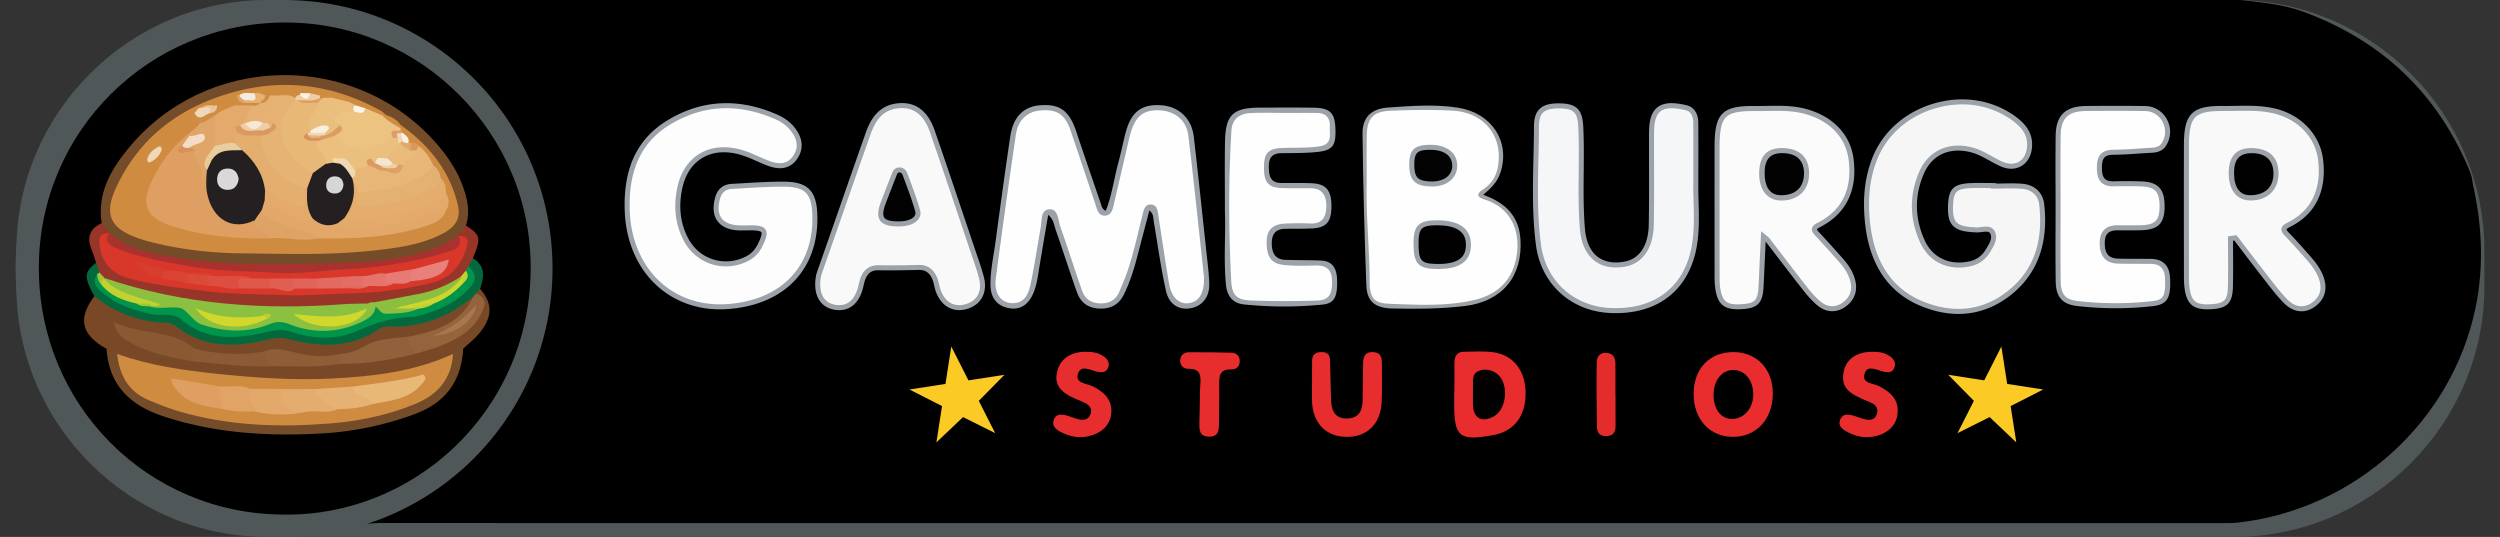 <svg xmlns="http://www.w3.org/2000/svg" xml:space="preserve" id="Layer_1" x="0" y="0" style="enable-background:new 0 0 158.3 34" version="1.1" viewBox="0 0 158.3 34"><rect x="0" y="0" width="158.3" height="34" fill="#333333" stroke="none"/><style>.st0{fill:#505758}.st2{fill:#9ca2a9}.st8{fill:#fefefe}.st9{fill:#e92d2e}.st10{fill:#e82d2e}.st15{fill:#020202}.st19{fill:#744c29}.st22{fill:#010101}.st24{fill:#cf8c41}.st31{fill:#cf8d43}.st36{fill:#c0d230}.st38{fill:#e8b877}.st52{fill:#e3aa6b}.st56{fill:#e6b172}.st73{fill:#e36a61}.st77{fill:#da4434}.st116{fill:#fcca24}</style><path d="M141.442 34H16.909C8.18 34 1.037 26.858 1.037 18.128v-2.257C1.037 7.142 8.18 0 16.909 0h124.532c8.729 0 15.872 7.142 15.872 15.872v2.257c0 8.729-7.142 15.871-15.871 15.871z" class="st0"/><path d="M18.277 0h123.572c1.35.154 2.698.266 3.997.744 4.983 1.834 8.477 5.168 10.504 10.007.113.269.195.55.22.844.589 2.612.729 5.232.186 7.87-1.481 7.193-7.587 12.749-14.971 13.617-.401.047-.804.042-1.206.042-38.871 0-77.742.001-116.613-.006-.494 0-1.277.197-1.394-.268-.125-.498.685-.589 1.104-.814 5.538-2.981 8.795-7.479 9.35-13.738.791-8.925-5.747-16.239-13.457-17.73-.455-.087-1.043.02-1.292-.568z"/><circle cx="17.987" cy="17" r="17" class="st0"/><path d="M45.991 19.418c-3.467.217-6.106-2.289-6.269-5.986-.103-2.328.524-4.395 2.613-5.669 2.169-1.324 4.493-1.381 6.822-.36.458.201.869.504 1.157.938.376.567.402 1.141-.011 1.69-.394.523-.957.54-1.51.355-.622-.208-1.203-.544-1.83-.729-1.958-.579-3.535.332-3.931 2.302-.222 1.104-.134 2.209.419 3.234.746 1.381 2.393 1.902 3.815 1.21a1.84 1.84 0 0 0 .868-.886c.447-.919.339-1.097-.675-1.09-.185.001-.371.006-.556.006-1.271-.002-1.816-.731-1.444-1.952.128-.421.439-.657.877-.68 1.108-.058 2.216-.147 3.324-.138 1.414.01 1.885.517 1.934 1.919.118 3.362-2.045 5.613-5.603 5.836z" style="fill:#fdfdfd"/><path d="M45.585 19.589c-1.501 0-2.892-.514-3.955-1.468-1.25-1.123-1.984-2.786-2.068-4.682-.121-2.733.759-4.634 2.689-5.811 2.167-1.323 4.512-1.447 6.969-.369.529.232.941.567 1.225.995.427.644.421 1.292-.017 1.873-.384.51-.967.652-1.687.41-.293-.098-.579-.225-.855-.347a8.08 8.08 0 0 0-.969-.381c-.934-.276-1.783-.208-2.455.198-.652.393-1.093 1.079-1.275 1.983-.232 1.151-.096 2.203.403 3.127.707 1.308 2.257 1.799 3.606 1.143.352-.171.612-.437.794-.812.081-.168.298-.612.218-.74-.08-.126-.584-.123-.748-.122l-.235.003c-.107.002-.211.001-.322.003-.677-.001-1.184-.203-1.466-.584-.282-.381-.327-.925-.13-1.573.147-.484.51-.765 1.021-.792l.786-.045c.834-.049 1.697-.1 2.547-.094 1.473.011 2.04.573 2.092 2.073.121 3.47-2.083 5.769-5.752 5.998a5.8 5.8 0 0 1-.416.014zm.396-.33.01.159-.01-.159c3.479-.217 5.569-2.39 5.454-5.67-.047-1.344-.462-1.756-1.777-1.766-.841-.007-1.697.044-2.526.093-.263.015-.525.031-.788.045-.373.02-.626.216-.733.567-.167.548-.139.994.081 1.291.22.297.639.455 1.211.455.106 0 .211-.002.317-.003l.238-.003c.536-.004.874.039 1.02.27.146.232.037.56-.201 1.048a1.985 1.985 0 0 1-.941.959c-1.505.732-3.235.183-4.025-1.278-.535-.991-.682-2.115-.435-3.341.2-.994.692-1.753 1.422-2.193.751-.453 1.688-.532 2.71-.23.348.103.684.251 1.008.395.269.119.548.242.827.336.595.199 1.03.101 1.332-.3.36-.477.362-.97.006-1.506-.25-.377-.616-.673-1.088-.88-2.357-1.033-4.602-.915-6.676.35-1.822 1.112-2.652 2.919-2.537 5.526.08 1.81.777 3.394 1.963 4.46 1.096.985 2.566 1.473 4.138 1.375z" class="st2"/><path d="M126.222 11.785c.608 0 1.22-.039 1.824.01.681.055 1.157.478 1.233 1.141.243 2.133-.209 4.08-1.922 5.513-1.668 1.395-3.619 1.596-5.587.813-2.24-.892-3.244-2.782-3.506-5.069-.159-1.391-.086-2.79.441-4.133 1.318-3.359 5.812-4.7 8.761-2.598.628.447 1.106.984 1.044 1.829-.072.998-.869 1.495-1.773 1.094-.648-.288-1.219-.726-1.926-.904-1.372-.344-2.582.171-3.138 1.453-.618 1.424-.595 2.887.03 4.301.543 1.229 1.681 1.75 3.006 1.474.489-.102.88-.364 1.139-.789.22-.36.507-.781.332-1.174-.174-.39-.664-.179-1.011-.19-1.354-.042-1.703-.344-1.665-1.513.033-.998.27-1.245 1.288-1.29.475-.021.952-.004 1.429-.004l.001.036z" style="fill:#f6f6f7"/><path d="M124.006 19.878c-.742 0-1.511-.155-2.296-.468-2.093-.833-3.305-2.582-3.605-5.199-.182-1.594-.035-2.97.451-4.209.647-1.648 2.058-2.902 3.872-3.441 1.815-.54 3.685-.258 5.13.772.555.395 1.183.977 1.111 1.97-.039.543-.275.971-.664 1.204-.38.228-.852.236-1.332.023-.243-.108-.476-.237-.701-.361-.396-.219-.77-.426-1.199-.533-1.335-.335-2.438.175-2.953 1.362-.597 1.376-.587 2.78.029 4.173.5 1.13 1.557 1.647 2.828 1.383a1.528 1.528 0 0 0 1.036-.716l.043-.069c.202-.327.41-.666.28-.957-.072-.162-.223-.161-.548-.12a2.075 2.075 0 0 1-.323.024c-.811-.025-1.249-.149-1.511-.429-.236-.251-.328-.625-.307-1.249.036-1.085.345-1.395 1.439-1.444.331-.015.667-.011.992-.007l.444.003h.159v.034l.398-.006c.419-.008.853-.017 1.28.018.767.062 1.295.553 1.378 1.282.276 2.422-.39 4.324-1.978 5.653-1.04.869-2.208 1.307-3.453 1.307zm.238-13.267c-.569 0-1.15.084-1.725.255-1.719.511-3.056 1.697-3.666 3.253-.466 1.189-.608 2.516-.431 4.057.285 2.491 1.431 4.153 3.407 4.939 1.988.791 3.864.519 5.426-.787 1.522-1.273 2.133-3.031 1.866-5.373-.066-.577-.472-.951-1.087-1.001a12.67 12.67 0 0 0-1.248-.017c-.188.004-.375.007-.563.007h-.159v-.035l-.289-.003c-.32-.004-.651-.008-.974.007-.925.041-1.106.222-1.136 1.137-.017.531.049.837.221 1.021.198.211.572.306 1.289.328.08.003.174-.009.274-.022.296-.037.701-.088.877.306.199.445-.077.894-.299 1.254l-.042.068c-.276.452-.706.75-1.243.861-1.428.297-2.619-.289-3.184-1.566-.653-1.478-.664-2.968-.03-4.428.573-1.323 1.846-1.915 3.322-1.544.469.117.879.344 1.275.564.22.121.446.247.676.349.382.169.75.167 1.039-.005.298-.178.479-.517.511-.955.048-.661-.245-1.166-.978-1.688a5.35 5.35 0 0 0-3.129-.982z" class="st2"/><path d="M111.657 14.967c-.053 1.156-.096 2.178-.149 3.199-.048.93-.296 1.189-1.167 1.249-1.048.072-1.411-.176-1.563-1.109a5.474 5.474 0 0 1-.05-.869c-.003-2.701-.004-5.402-.002-8.103.002-2.08.386-2.483 2.432-2.462.976.01 1.953-.088 2.927.126 1.731.382 2.914 1.511 3.122 3.057.258 1.916-.401 3.343-2.005 4.171-.401.207-.39.321-.122.605.491.52.961 1.058 1.44 1.589.358.396.662.829.796 1.352.161.631-.041 1.168-.565 1.53-.507.35-1.067.323-1.546-.064a5.772 5.772 0 0 1-.871-.916c-.818-1.038-1.616-2.093-2.423-3.14-.029-.04-.075-.067-.254-.215z" style="fill:#fbfbfb"/><path d="M116.017 19.706c-.314 0-.625-.116-.911-.346-.288-.233-.573-.532-.896-.942-.561-.712-1.121-1.443-1.663-2.15l-.746-.972-.032.711c-.034.752-.065 1.459-.102 2.166-.052 1.006-.36 1.333-1.315 1.399-1.131.078-1.566-.235-1.732-1.242a5.606 5.606 0 0 1-.052-.895c-.004-2.701-.004-5.402-.002-8.103.001-1.013.086-1.725.507-2.141.417-.412 1.108-.489 2.086-.479.248.002.502-.002.748-.007.723-.013 1.47-.027 2.212.137 1.817.4 3.03 1.593 3.245 3.191.268 1.991-.454 3.489-2.09 4.333-.2.103-.225.15-.228.158.001.007.013.053.149.196.343.364.682.742 1.009 1.109l.433.483c.453.501.709.939.832 1.419.177.694-.046 1.297-.629 1.7a1.434 1.434 0 0 1-.823.275zm-4.504-5.065.246.204c.071.059.121.099.157.127a.6.6 0 0 1 .122.112l.761.992a219.56 219.56 0 0 0 1.66 2.147c.308.39.576.673.846.891.427.345.909.366 1.355.057.472-.326.646-.796.502-1.359-.109-.427-.343-.824-.76-1.284l-.434-.484a53.753 53.753 0 0 0-1.004-1.102c-.133-.141-.26-.293-.23-.469.028-.165.178-.274.395-.386 1.526-.788 2.173-2.136 1.92-4.008-.197-1.46-1.318-2.553-2.999-2.923-.706-.156-1.434-.142-2.138-.129-.248.005-.504.009-.757.007-1.045-.01-1.567.098-1.859.387-.296.293-.411.83-.412 1.916-.002 2.701-.002 5.402.002 8.102 0 .305.004.579.047.843.138.842.425 1.044 1.396.976.794-.055.975-.25 1.019-1.098.037-.706.068-1.413.102-2.164l.063-1.355z" class="st2"/><path d="M141.236 15.106c0 1.023.02 2.047-.006 3.07-.024.919-.297 1.182-1.169 1.242-1.041.071-1.422-.183-1.565-1.109-.06-.388-.05-.79-.05-1.185-.004-2.644-.008-5.288 0-7.931.005-1.91.431-2.338 2.329-2.323 1.08.009 2.166-.096 3.238.158 1.574.373 2.738 1.582 2.924 3.068.238 1.902-.42 3.33-1.966 4.111-.408.206-.468.317-.145.648.48.491.929 1.013 1.384 1.528.333.376.626.772.788 1.264.229.701.034 1.272-.541 1.665-.569.389-1.182.289-1.667-.178-.416-.401-.772-.867-1.13-1.324-.713-.909-1.408-1.83-2.111-2.746l-.313.042z" style="fill:#f9f9f9"/><path d="M145.728 19.71c-.367 0-.73-.156-1.049-.462-.389-.375-.727-.807-1.055-1.225l-.09-.115a168.863 168.863 0 0 1-1.493-1.939 360.36 360.36 0 0 0-.563-.736l-.084.011c0 .264.002.528.004.792.004.702.009 1.428-.01 2.143-.026.991-.346 1.33-1.317 1.397-1.126.076-1.579-.248-1.733-1.243-.054-.349-.053-.706-.052-1.051v-.158c-.004-2.582-.008-5.252 0-7.932.003-.903.09-1.588.506-2 .414-.41 1.095-.49 1.984-.482.258.003.516-.002.774-.007.818-.014 1.665-.028 2.499.169 1.655.393 2.851 1.65 3.045 3.203.249 1.991-.46 3.469-2.052 4.273-.225.114-.26.162-.265.177 0 .004.003.055.162.217.395.404.774.835 1.14 1.251l.249.283c.304.344.64.771.82 1.32.247.756.033 1.411-.603 1.845-.261.181-.54.269-.817.269zm-4.109-4.816.056.073.619.81c.486.637.989 1.295 1.491 1.935l.09.115c.32.409.652.833 1.025 1.192.449.432.984.491 1.467.161.524-.357.685-.857.48-1.484-.162-.494-.473-.888-.756-1.208l-.25-.283c-.363-.413-.739-.841-1.129-1.239-.146-.15-.278-.313-.248-.492.032-.19.224-.302.435-.408 1.461-.738 2.111-2.104 1.88-3.95-.178-1.42-1.278-2.571-2.803-2.933-.795-.189-1.621-.175-2.42-.161-.261.005-.521.009-.782.007-.96-.008-1.47.105-1.758.39-.289.286-.409.8-.411 1.775-.008 2.68-.004 5.349 0 7.931v.159c-.001.333-.002.677.048 1.002.129.831.429 1.042 1.397.974.799-.055.999-.268 1.02-1.088.018-.71.014-1.433.01-2.133-.002-.311-.004-.622-.004-.933v-.139l.543-.073z" class="st2"/><path d="M107.38 11.518c-.024 1.475.171 2.962-.172 4.424-.582 2.478-2.497 3.84-5.233 3.72-2.403-.105-4.243-1.759-4.559-4.155-.33-2.501-.133-5.017-.126-7.526.003-.989.467-1.301 1.512-1.275.928.023 1.241.317 1.291 1.317.107 2.166-.077 4.337.109 6.502.143 1.664 1.153 2.485 2.698 2.197 1.005-.187 1.632-1.076 1.658-2.477.033-1.771.013-3.544.016-5.316.001-.264-.002-.529.01-.793.065-1.369.773-1.64 2.152-1.323.483.111.639.521.642.977.006 1.242.002 2.485.002 3.728z" style="fill:#f5f6f7"/><path d="M102.309 19.828c-.113 0-.227-.002-.342-.008-2.493-.109-4.385-1.834-4.709-4.293-.244-1.85-.201-3.734-.159-5.555.015-.653.03-1.329.032-1.992.001-.495.118-.849.355-1.08.268-.261.675-.37 1.32-.354 1.028.025 1.393.395 1.446 1.468.047.959.038 1.932.029 2.874-.012 1.189-.024 2.419.08 3.622.068.798.348 1.404.807 1.754.427.325 1.016.428 1.703.3.947-.177 1.504-1.024 1.528-2.324.023-1.222.02-2.466.018-3.67-.001-.548-.003-1.096-.002-1.644v-.133c0-.218 0-.442.01-.665.031-.653.207-1.092.538-1.343.381-.289.939-.328 1.809-.127.49.113.762.515.765 1.131.005.89.004 1.779.003 2.669l-.001 1.063c-.007.424.005.857.016 1.276.028 1.044.056 2.123-.192 3.181-.579 2.461-2.412 3.85-5.054 3.85zm-3.62-12.964c-.483 0-.797.085-.982.265-.175.171-.258.442-.259.853a101.03 101.03 0 0 1-.032 1.998c-.041 1.809-.084 3.68.157 5.506.303 2.3 2.075 3.914 4.408 4.017 2.66.117 4.507-1.195 5.072-3.597.239-1.019.211-2.077.184-3.1-.011-.422-.023-.859-.016-1.288l.001-1.059c.001-.889.002-1.778-.003-2.667-.004-.705-.391-.794-.519-.823-.76-.175-1.25-.152-1.545.071-.251.19-.386.552-.412 1.104-.01.215-.01.436-.01.65v.136c-.001.547 0 1.095.002 1.642.003 1.205.006 2.451-.018 3.676-.027 1.443-.696 2.427-1.788 2.63-.779.145-1.454.021-1.954-.36-.533-.405-.855-1.09-.931-1.98-.105-1.219-.093-2.456-.081-3.653.009-.937.019-1.905-.028-2.855-.045-.905-.278-1.145-1.136-1.166h-.11z" class="st2"/><path d="M51.778 18.004c.004-.264.033-.517.123-.775 1.031-2.927 2.041-5.861 3.075-8.787.301-.852.777-1.581 1.769-1.728 1.092-.162 1.862.368 2.294 1.614.862 2.486 1.694 4.982 2.535 7.475.202.599.423 1.193.577 1.804.224.888-.163 1.57-.966 1.804-.798.233-1.466-.141-1.78-1.011-.08-.221-.105-.463-.184-.684-.176-.489-.491-.797-1.057-.783-.846.02-1.694.036-2.54.021-.539-.009-.837.266-.998.732-.094.273-.126.568-.234.834-.264.65-.73 1.041-1.467.944-.742-.097-1.145-.636-1.147-1.46z" style="fill:#f9f9fa"/><path d="M53.141 19.638c-.077 0-.156-.005-.238-.016-.814-.107-1.283-.696-1.285-1.617v-.003c.005-.323.045-.578.133-.826.475-1.349.945-2.699 1.416-4.049.541-1.554 1.101-3.16 1.659-4.738.248-.703.715-1.657 1.895-1.832 1.181-.174 2.012.403 2.468 1.719.666 1.921 1.325 3.881 1.963 5.776l.572 1.7.133.39c.16.463.325.942.447 1.426.241.952-.182 1.735-1.076 1.996-.878.256-1.634-.169-1.974-1.11-.043-.12-.071-.243-.098-.361-.026-.114-.05-.222-.087-.323-.173-.48-.45-.688-.904-.678-.769.018-1.663.036-2.546.021-.431-.01-.693.185-.845.625-.04.115-.068.235-.098.362a3.152 3.152 0 0 1-.14.48c-.279.696-.76 1.058-1.395 1.058zm5.058-2.864c.565 0 .959.299 1.172.889.043.12.071.242.098.361.026.114.05.222.087.323.285.791.863 1.123 1.585.913.737-.215 1.057-.818.856-1.612-.119-.471-.282-.944-.439-1.401l-.134-.392-.573-1.7a649.102 649.102 0 0 0-1.962-5.773c-.404-1.167-1.098-1.66-2.121-1.509-.779.115-1.286.616-1.642 1.624-.558 1.577-1.117 3.183-1.659 4.736-.471 1.351-.941 2.701-1.416 4.05-.075.213-.11.436-.115.723.002.754.36 1.216 1.008 1.301.61.08 1.036-.196 1.299-.846.055-.135.089-.28.125-.433.03-.129.061-.263.107-.393.196-.566.584-.849 1.151-.839a62.98 62.98 0 0 0 2.533-.021l.04-.001z" class="st2"/><path d="M130.318 13.12c-.001-1.508-.016-3.016.004-4.523.017-1.21.544-1.714 1.769-1.726 1.244-.012 2.488-.014 3.732.002 1.136.015 1.809 1.294 1.195 2.269-.163.26-.44.356-.751.371-.819.039-1.637.124-2.455.129-.721.004-.884.372-.879 1.008.005.648.217 1.009.914.992a27.503 27.503 0 0 1 1.747.004c.963.037 1.303.412 1.308 1.396.005.995-.325 1.349-1.306 1.377-.503.014-1.006.007-1.509.006-.642-.001-.97.282-.974.958-.004.697.256 1.128.99 1.151.688.021 1.376.01 2.064.016.709.006 1.052.364 1.082 1.074.048 1.137-.112 1.502-.928 1.598a20.883 20.883 0 0 1-4.748.001c-.904-.1-1.235-.498-1.249-1.421-.022-1.56-.005-3.121-.006-4.682z" class="st8"/><path d="M133.97 19.517c-.797 0-1.604-.045-2.414-.135-.973-.108-1.375-.565-1.39-1.577a177.68 177.68 0 0 1-.009-3.261l.003-1.423-.003-1.327a189.95 189.95 0 0 1 .007-3.199c.018-1.29.612-1.87 1.926-1.883 1.396-.013 2.618-.013 3.736.002.583.008 1.1.321 1.382.839.29.533.27 1.159-.054 1.674-.173.276-.469.426-.878.445-.295.014-.591.034-.886.054-.516.035-1.048.071-1.575.074-.264.002-.444.055-.551.164-.12.122-.173.333-.17.684.002.339.064.555.193.679.114.111.296.16.558.155a27.341 27.341 0 0 1 1.757.004c1.046.04 1.456.476 1.461 1.554.005 1.089-.39 1.506-1.46 1.537-.396.011-.798.009-1.187.008l-.327-.001h-.005c-.572 0-.807.232-.81.8-.004.676.246.973.836.991.446.014.903.014 1.343.014.239 0 .479 0 .718.002.788.007 1.205.419 1.239 1.227.048 1.127-.095 1.649-1.068 1.763-.779.09-1.571.136-2.372.136zm.014-12.496c-.596 0-1.224.003-1.892.009-1.144.011-1.596.451-1.611 1.569a179.218 179.218 0 0 0-.007 3.193c.001.443.003.885.003 1.328 0 .475-.001.95-.003 1.424a196.72 196.72 0 0 0 .009 3.255c.013.856.292 1.175 1.107 1.266 1.602.178 3.187.178 4.712-.001.654-.077.837-.274.788-1.434-.027-.633-.312-.917-.925-.922-.238-.002-.477-.002-.715-.002-.442 0-.901 0-1.353-.014-.764-.024-1.149-.465-1.144-1.311.004-.741.384-1.116 1.129-1.116h.005l.328.001c.386.002.785.004 1.176-.007.887-.026 1.156-.31 1.151-1.217-.005-.903-.285-1.204-1.155-1.238a28.22 28.22 0 0 0-1.737-.004c-.347.011-.608-.071-.787-.244-.194-.188-.286-.476-.289-.905-.002-.298.025-.67.261-.91.17-.172.423-.256.776-.258a25.088 25.088 0 0 0 1.556-.074c.298-.02.595-.041.893-.055.304-.015.508-.112.624-.297.262-.416.278-.922.043-1.353a1.267 1.267 0 0 0-1.106-.673c-.581-.007-1.19-.01-1.837-.01zM72.777 13.326c-.28 1.069-.551 2.105-.824 3.14-.195.742-.44 1.463-.777 2.158-.318.654-.813.93-1.522.916-.724-.014-1.22-.357-1.456-1.02-.468-1.319-.895-2.652-1.354-3.974-.101-.29-.112-.627-.472-.944-.217 1.284-.428 2.489-.621 3.696-.071.446-.152.887-.335 1.301-.302.681-.811 1.065-1.573.906-.746-.156-1.111-.681-1.125-1.431-.018-.931.195-1.839.318-2.755.3-2.227.602-4.454.933-6.677.187-1.251.847-1.901 1.909-1.978 1.254-.091 1.84.361 2.286 1.707.506 1.53 1.037 3.051 1.555 4.576.05.149.081.305.3.402.392-.995.522-2.045.796-3.056.173-.637.299-1.287.469-1.925.341-1.278.99-1.774 2.198-1.706 1.145.064 1.971.814 2.108 1.993.285 2.443.54 4.89.803 7.335.071.657.157 1.315.177 1.975.026.84-.443 1.421-1.176 1.552-.743.133-1.372-.23-1.568-1.112-.32-1.442-.519-2.911-.769-4.369-.037-.23.004-.485-.28-.71zM77.562 13.512c0-1.711-.02-3.114.005-4.515.032-1.744.499-2.181 2.253-2.183 1.112-.002 2.223-.011 3.335.005 1.052.015 1.358.309 1.402 1.283.052 1.154-.164 1.438-1.29 1.535-.711.062-1.428.054-2.142.064-.572.008-.788.29-.783.85.005.56.076 1.023.776 1.035.662.011 1.325-.015 1.985.021.873.048 1.199.456 1.204 1.427.005.989-.302 1.376-1.187 1.428-.581.034-1.164.014-1.746.027-.643.014-.86.372-.844.984.016.607.258.962.882.982.74.024 1.481.013 2.22.043.779.032 1.015.534 1.033 1.231.027 1.056-.156 1.484-.93 1.558a24.663 24.663 0 0 1-4.987-.012c-.702-.075-1.053-.546-1.12-1.237-.155-1.609-.012-3.224-.066-4.526z" class="st2"/><path d="M92.093 24.783c0-.606-.005-1.213.002-1.819.004-.385.139-.685.583-.689.632-.006 1.274-.058 1.895.031 1.276.182 2.029 1.195 2.028 2.606-.001 1.439-.725 2.387-2.006 2.629-2.192.414-2.532.137-2.514-2.046.002-.237 0-.475 0-.712h.012zM109.767 22.294c1.503.007 2.516 1.102 2.486 2.686-.03 1.596-1.059 2.686-2.53 2.681-1.469-.005-2.486-1.119-2.482-2.718.003-1.603 1.007-2.656 2.526-2.649z" class="st9"/><path d="M83.08 24.257c0-.477-.007-.953.002-1.43.008-.404.245-.541.628-.532.38.008.506.207.512.552.015.847.031 1.694.064 2.54.026.662.284 1.14 1.045 1.112.72-.026.935-.507.95-1.127.02-.794.01-1.588.031-2.382.011-.403.117-.729.644-.696.482.031.544.346.545.713.004.821.027 1.643-.014 2.462-.07 1.381-.92 2.202-2.214 2.194-1.323-.007-2.165-.883-2.197-2.294-.008-.37-.001-.741-.001-1.112h.005zM68.756 22.274c.432-.001.848.061 1.196.343.228.185.327.426.196.703-.123.261-.368.273-.617.229-.459-.081-1.102-.515-1.287.154-.162.584.622.582 1.009.785.827.434 1.196.966 1.106 1.737-.085.724-.632 1.234-1.504 1.411-.63.129-1.209-.027-1.757-.321-.303-.163-.517-.415-.357-.777.147-.333.463-.315.758-.239.281.072.55.196.832.259.308.069.598.001.722-.328.125-.333-.053-.562-.339-.71-.187-.097-.387-.17-.582-.253-1.022-.437-1.367-.921-1.203-1.69.176-.833.847-1.311 1.827-1.303zM118.524 22.275c.403-.008.794.043 1.136.276.264.18.414.427.285.746-.125.311-.404.299-.675.239-.417-.092-.989-.45-1.189.084-.25.669.53.641.9.829.916.466 1.288 1.012 1.156 1.85-.115.729-.725 1.24-1.637 1.364-.572.077-1.103-.073-1.596-.35-.287-.161-.545-.395-.378-.765.166-.367.508-.321.827-.233.254.07.497.182.753.239.301.067.601.036.726-.303.133-.36-.027-.612-.367-.76-.193-.084-.389-.163-.583-.247-1.038-.453-1.326-.918-1.118-1.8.172-.724.843-1.17 1.76-1.169z" class="st10"/><path d="M93.918 12.335c1.365.483 2.259 1.318 2.357 2.805.156 2.367-1.16 3.953-3.531 4.238-1.529.184-3.067.193-4.603.155-1.068-.027-1.585-.442-1.623-1.449-.121-3.2-.205-6.403-.243-9.605-.013-1.067.566-1.6 1.628-1.671 1.479-.099 2.962-.223 4.44.016 2.14.345 3.304 2.163 2.662 4.117-.191.58-.594.983-1.087 1.394z" style="fill:#9ea3a8"/><path d="M75.973 25.431c0-.344.001-.689.028-1.031.047-.574.048-1.063-.754-1.047-.316.006-.551-.224-.516-.577.031-.303.25-.469.548-.47.9-.003 1.799.002 2.699.027.29.008.502.174.522.493.023.367-.223.579-.527.566-.752-.031-.783.423-.775.976.012.793-.011 1.587-.014 2.381-.002.438.015.896-.606.901-.672.005-.64-.484-.633-.949.006-.423.028-.846.028-1.27.017 0-.017 0 0 0z" class="st10"/><path d="M102.296 24.987c0 .66-.002 1.32.001 1.98.002.411-.164.641-.609.645-.423.004-.566-.246-.571-.598a175.336 175.336 0 0 1-.014-4.038c.003-.331.153-.637.564-.633.42.005.617.258.62.663.005.66.001 1.32.001 1.98l.008.001z" style="fill:#e42c2d"/><path d="M17.979 32.583C9.335 32.567 2.446 25.625 2.46 16.945c.014-8.633 6.974-15.538 15.643-15.52 8.585.018 15.592 7.058 15.499 15.685-.098 9.012-7.455 15.588-15.623 15.473z"/><path d="M112.874 9.375c1.105.02 1.696.602 1.679 1.653-.017 1.038-.718 1.689-1.799 1.67-.869-.016-1.388-.695-1.363-1.784.026-1.059.505-1.557 1.483-1.539z" style="fill:#9ea3aa"/><path d="M144.277 10.979c0 1.04-.682 1.708-1.753 1.716-.88.007-1.405-.643-1.404-1.737.001-1.055.481-1.585 1.434-1.581 1.118.004 1.723.566 1.723 1.602z" style="fill:#9da2a9"/><path d="M56.94 14.178c-1.132.009-1.392-.346-1-1.37.216-.564.437-1.126.654-1.69.067-.174.123-.356.361-.358.191-.001.3.137.352.276.282.764.582 1.524.799 2.307.134.487-.385.829-1.166.835z" class="st15"/><path d="M56.899 14.337c-.627 0-.988-.116-1.168-.375-.18-.259-.161-.632.06-1.211.129-.338.26-.675.391-1.012l.263-.678.011-.028c.065-.171.164-.429.498-.431h.003c.224 0 .41.142.498.38l.151.406c.232.621.472 1.263.652 1.914a.65.65 0 0 1-.107.586c-.212.281-.653.445-1.21.45l-.042-.001zm.058-3.417h-.001c-.105.001-.134.046-.202.227l-.011.029-.263.679c-.131.337-.262.673-.391 1.01-.175.457-.206.757-.096.916.114.165.424.242.946.238.444-.004.811-.127.959-.323a.338.338 0 0 0 .055-.31c-.176-.637-.414-1.273-.643-1.887a67 67 0 0 1-.151-.407c-.044-.115-.111-.172-.202-.172z" class="st2"/><path d="M76.237 17.557c.025 1.04-.332 1.565-.992 1.642-.584.069-1.07-.378-1.215-1.216-.244-1.404-.443-2.816-.666-4.224-.053-.333-.051-.78-.476-.809-.439-.03-.485.432-.565.749-.312 1.229-.572 2.471-1 3.668-.133.372-.293.735-.447 1.1-.222.526-.632.754-1.194.745-.568-.009-.978-.275-1.162-.799-.473-1.346-.9-2.708-1.378-4.052-.15-.421-.124-1.14-.694-1.109-.567.031-.475.718-.554 1.169-.212 1.195-.391 2.397-.641 3.585-.134.64-.411 1.253-1.24 1.184-.678-.056-1.076-.664-.956-1.57.4-3.036.825-6.069 1.27-9.098.137-.933.734-1.463 1.566-1.53 1.043-.083 1.546.249 1.899 1.284a773.64 773.64 0 0 1 1.593 4.735c.102.306.179.66.583.643.391-.016.477-.354.551-.675.321-1.389.651-2.776.97-4.166.309-1.348.783-1.831 1.812-1.829 1.037.003 1.821.585 1.945 1.614.368 3.042.677 6.09.991 8.959zM81.335 7.151c.688.001 1.377-.008 2.065.003.551.009.827.303.803.856-.023.523.191 1.136-.678 1.26-.794.114-1.584.066-2.376.103-.84.039-1.107.319-1.116 1.186-.01.981.262 1.319 1.129 1.351.608.022 1.218.008 1.827.011.768.004 1.002.494.993 1.148-.008.657-.249 1.122-1.033 1.082a15.87 15.87 0 0 0-1.588.008c-.697.034-1.142.332-1.155 1.115-.016.935.248 1.405 1.041 1.497.68.079 1.375.06 2.062.041.698-.019 1.023.278 1.034.981.014.862-.196 1.215-.965 1.238a63.19 63.19 0 0 1-4.13-.002c-.942-.034-1.238-.321-1.287-1.252-.166-3.17-.18-6.342.015-9.512.046-.745.531-1.071 1.214-1.105.713-.037 1.43-.009 2.145-.009z" class="st8"/><path d="m93.266 24.993.001-.63c0-.345-.023-.728.365-.878.383-.149.782-.086 1.126.157.806.568.688 2.267-.185 2.734-.754.403-1.284.099-1.307-.751-.006-.212-.001-.422 0-.632z" style="fill:#020000"/><path d="M108.504 25c.002-.941.541-1.595 1.294-1.572.717.022 1.225.677 1.219 1.571-.005.87-.614 1.549-1.37 1.529-.69-.018-1.145-.627-1.143-1.528z" style="fill:#010000"/><path d="M86.541 11.59c0-1.006-.015-2.012.004-3.018.021-1.074.397-1.509 1.48-1.556 1.322-.057 2.652-.082 3.972-.007 2.016.116 3.199 1.652 2.846 3.568a2.078 2.078 0 0 1-.932 1.414c-.45.297-.398.486.102.645 1.879.598 2.377 2.374 1.91 4.047-.366 1.313-1.333 2.026-2.588 2.316-1.765.409-3.575.302-5.365.236-.986-.036-1.236-.389-1.24-1.378-.008-2.09-.244-4.174-.189-6.267z" class="st8"/><path d="M6.748 22.087c-1.604-.889-1.84-1.912-.77-3.338.234-.071.409.06.579.183 1.148.833 2.473 1.156 3.846 1.332.346.044.672.111.965.318 1.639 1.158 3.467 1.164 5.316.768a4.518 4.518 0 0 1 1.93-.006c1.81.366 3.623.46 5.26-.667.299-.206.638-.244.985-.238 1.7.027 3.218-.489 4.565-1.521.148-.113.3-.218.499-.211.314.681-.242 1.002-.617 1.333-.947.836-2.083 1.291-3.334 1.462-1.149.099-2.272.279-3.314.827-.342.18-.736.268-1.133.291-1.025.256-2.039.136-3.038-.121-.574-.148-1.136-.187-1.711-.044-1.455.267-2.9.291-4.325-.169-1.459-.937-3.167-1.064-4.947-1.464 1.448 1.311 3.142 1.595 4.855 1.832 1.584.136 3.162.349 4.757.305 1.446-.033 2.897.07 4.336-.142 1.576 0 3.122-.236 4.651-.592 1.39-.323 2.736-.747 3.755-1.826.636-.674.673-.991.272-1.737-.089-.251.014-.366.267-.373.787.905.808 1.731.002 2.755-.305.388-.712.696-1.072 1.041a2.012 2.012 0 0 1-.693.583c-1.805.829-3.723 1.195-5.683 1.391-3.953.397-7.878.078-11.791-.487a18.121 18.121 0 0 1-3.696-.911 1.458 1.458 0 0 1-.716-.574z" style="fill:#794826"/><path d="M6.438 14.131c-.293-1.863.564-3.356 1.657-4.699 4.85-5.962 13.999-6.27 19.255-.662 1.017 1.085 1.84 2.309 2.191 3.802.138.587.144 1.145-.039 1.712.079.434-.288.611-.504.877-1.216.96-2.688 1.177-4.148 1.408-3.491.552-7.013.396-10.518.3-2.067-.057-4.159-.298-6.127-1.078-.471-.187-.919-.404-1.273-.779-.204-.271-.574-.45-.494-.881z" class="st19"/><path d="m29.008 14.913.495-.629c.935.597.975.783.439 2.068.041.221-.075.389-.185.559-.073.12-.138.245-.207.367-.099.17-.224.316-.383.433-1.54 1.086-3.346 1.3-5.136 1.556-.284.041-.572.057-.851.135-4.945.471-9.848.3-14.678-.966-.612-.161-1.22-.334-1.796-.602a1.368 1.368 0 0 1-.495-.452c-.121-.231-.215-.468-.123-.735-.093-.275-.172-.557-.283-.824-.319-.767-.143-1.339.634-1.692l.488.63-.066.113c-.428.506-.139 1.706.529 2.167.286.197.611.311.945.4 2.206.582 4.46.818 6.73.929.79.039 1.593.133 2.366.105 2.002-.071 4.009-.028 6.008-.184 1.315-.103 2.619-.261 3.901-.609 1.07-.29 1.62-1.004 1.95-1.991.105-.313.033-.501-.22-.663l-.062-.115z" style="fill:#963528"/><path d="m6.748 22.087.671.327c.113.238.308.436.363.701.237 1.133 1.04 1.724 2.026 2.158 1.815.8 3.744 1.157 5.693 1.326 2.743.238 5.483.149 8.19-.447 2.237-.493 4.332-1.161 4.997-3.744.224-.085.361-.341.637-.323-.112 2.067-1.128 3.425-3.093 4.146a20.234 20.234 0 0 1-5.787 1.211c-3.415.201-6.796.005-10.094-1.08-2.125-.701-3.447-1.97-3.603-4.275z" class="st19"/><path d="m29.656 16.839.286-.487c.82.489.709 1.196.453 1.937l-.252.295a.235.235 0 0 1-.17.191c-1.554 1.317-3.341 1.971-5.385 1.898a.92.92 0 0 0-.593.161c-1.778 1.233-3.723 1.147-5.692.649a2.494 2.494 0 0 0-1.292.005c-2.06.512-4.076.571-5.87-.832-.416-.325-.919-.189-1.371-.261-1.417-.227-2.692-.719-3.793-1.644-.671-1.195-.652-1.546.11-2.102l.212.61c-.013.08-.031.158-.053.236-.003.539.33.858.731 1.142 1.048.743 2.251 1.03 3.498 1.149.544.052.999.196 1.455.523 1.482 1.067 3.159.928 4.8.546.676-.157 1.255-.164 1.922 0 1.68.413 3.354.45 4.881-.564.423-.281.88-.333 1.363-.323 1.483.032 2.803-.468 4.015-1.276.815-.544.975-.987.745-1.853z" style="fill:#03693d"/><path d="M114.23 10.998c-.006.875-.553 1.378-1.482 1.363-.663-.011-1.014-.503-1.012-1.418.002-.844.341-1.238 1.076-1.247.928-.011 1.424.444 1.418 1.302z" class="st15"/><path d="M141.459 10.966c-.009-.847.326-1.249 1.054-1.268.925-.024 1.437.43 1.443 1.28.006.868-.533 1.378-1.464 1.383-.671.003-1.023-.472-1.033-1.395zM91.009 16.874c-1.13-.013-1.349-.26-1.346-1.514.003-1.005.278-1.26 1.35-1.257 1.229.004 1.9.43 1.962 1.244.079 1.048-.559 1.543-1.966 1.527z" class="st22"/><path d="M91.074 17.034h-.067c-1.226-.014-1.507-.327-1.503-1.673.002-.584.096-.909.325-1.122.226-.21.571-.294 1.185-.293 1.666.006 2.072.76 2.12 1.392.037.493-.077.885-.34 1.166-.336.355-.899.53-1.72.53zm-.063-.319c.752.009 1.275-.136 1.55-.431.202-.216.286-.518.255-.924-.055-.724-.662-1.093-1.804-1.097-.521-.002-.808.06-.967.208-.155.144-.222.411-.223.891-.003 1.164.152 1.341 1.189 1.353z" class="st2"/><path d="M90.672 11.65c-.98-.005-1.288-.311-1.277-1.266.01-.827.271-1.058 1.192-1.056.929.002 1.503.424 1.526 1.121.022.72-.561 1.205-1.441 1.201z" style="fill:#030303"/><path d="M90.684 11.809h-.014c-.559-.003-.907-.105-1.129-.33-.218-.222-.312-.56-.306-1.096.011-.917.336-1.213 1.338-1.213h.013c1.013.003 1.659.491 1.684 1.275.011.354-.106.668-.341.909-.285.293-.727.455-1.245.455zm-.113-2.322c-.818 0-1.008.17-1.017.899-.005.445.061.713.215.869.158.16.436.233.904.235h.012c.431 0 .792-.127 1.018-.359a.9.9 0 0 0 .251-.677c-.02-.604-.531-.965-1.367-.967h-.016z" class="st2"/><path d="M28.688 22.407c-.104 1.563-.935 2.561-2.363 3.155-1.775.739-3.637 1.115-5.53 1.26-3.166.244-6.32.136-9.403-.757-.661-.191-1.294-.447-1.93-.708-1.335-.546-1.894-1.596-2.044-2.945 2.055.73 4.194 1.039 6.35 1.261 2.396.247 4.799.417 7.206.297 2.644-.131 5.267-.431 7.714-1.563z" class="st24"/><path d="M12.167 22.876c-1.504-.261-2.993-.561-4.3-1.425-.353-.234-.552-.533-.65-1.067 1.682.85 3.659.437 5.109 1.7.063.287.055.56-.159.792z" style="fill:#885932"/><path d="M26.314 22.398c-1.564.4-3.148.655-4.769.638-.168-.21-.169-.42.001-.63a2.99 2.99 0 0 0 1.421-.426c.946-.591 2.005-.53 3.029-.685.069.379.364.692.318 1.103z" style="fill:#92613b"/><path d="M26.314 22.398c-.168-.35-.632-.615-.318-1.104 1.638-.349 3.191-.831 3.978-2.521l.169-.19c.788.295.536.878.293 1.344-.524 1.006-1.475 1.536-2.48 1.95-.528.219-1.093.351-1.642.521z" style="fill:#95643d"/><path d="m21.547 22.406-.001.63c-1.477.265-2.967.129-4.452.156-.351-.234-.528-.526-.317-.948.708-.307 1.373-.036 2.061.119.892.2 1.802.274 2.709.043z" style="fill:#8e5e37"/><path d="m16.777 22.245.317.948c-1.653.062-3.287-.182-4.927-.317.037-.267-.106-.57.159-.792 1.472.35 2.955.439 4.451.161z" style="fill:#8b5b35"/><path d="M25.371 7.914c1.783 1.262 3.089 2.878 3.613 5.031.215.882-.12 1.438-1.048 1.898-1.399.693-2.928.876-4.451 1.037-2.745.289-5.501.192-8.252.16-2.011-.023-4.002-.264-5.951-.788-.127-.034-.252-.077-.378-.118-1.962-.643-2.38-1.545-1.481-3.41 1.54-3.196 4.189-5.061 7.538-5.937 3.177-.831 6.239-.38 9.122 1.207.135.074.244.196.366.296a.371.371 0 0 1-.185.134c-.457.057-.791-.268-1.193-.382-.215-.073-.424-.162-.634-.246-.448-.205-.944-.258-1.396-.451-.246-.116-.514-.098-.775-.124-.232-.018-.449-.118-.684-.123-.195-.01-.391-.01-.586-.009-.391.011-.786-.044-1.172.067a1.682 1.682 0 0 1-.232.05 2.867 2.867 0 0 1-.472.024 1.975 1.975 0 0 1-.343-.035c-.212-.047-.421-.115-.642-.115-.274-.008-.548-.028-.815.057-.06.027-.121.054-.179.086-.214.106-.151.36-.273.514-.221.184-.46.321-.76.313-.156-.055-.289-.173-.467-.174-.25-.016-.498-.021-.737.065a1.14 1.14 0 0 0-.456.344c-.178.299.221.341.245.55-.039.411-.412.542-.653.784-.909.82-1.676 1.753-2.196 2.865-.649 1.389-.36 2.14 1.09 2.615 2.022.662 4.12.832 6.24.77.969-.092 1.937.194 2.906.009 1.96.044 3.906-.08 5.826-.495.775-.167 1.546-.366 2.099-1.004.191-.351.204-.717.095-1.094-.07-.318-.134-.639-.294-.929a4.072 4.072 0 0 0-.476-.827c-.281-.401-.548-.812-.905-1.152-.137-.104-.303-.141-.464-.19a.613.613 0 0 1-.177-.106c-.123-.166-.216-.351-.347-.512a1.358 1.358 0 0 1-.152-.274.586.586 0 0 1-.025-.208.3.3 0 0 1 .111-.173z" class="st24"/><path d="M6.926 14.761c1.331 1.145 2.993 1.344 4.629 1.6 3.409.535 6.847.355 10.27.283 1.877-.04 3.778-.24 5.585-.884.577-.205 1.12-.462 1.599-.847l.011.024c.34.586.272.849-.381 1.132-.803.349-1.662.521-2.519.678-2.315.424-4.649.599-7.004.669-3.018.09-6.001-.09-8.958-.672-1.009-.199-2.028-.402-2.954-.88-.6-.309-.649-.557-.291-1.078l.013-.025z" style="fill:#a9322e"/><path d="m24.227 7.318.22-.029c.377.106.692.303.923.624l-.015.201c-.564.002-.977-.21-1.128-.796z" class="st31"/><path d="M6.911 14.787c-.312.491-.026.719.39.896 1.468.627 3.031.873 4.586 1.16 1.847.341 3.726.318 5.588.431 1.488.09 2.995-.149 4.494-.228 1.66-.088 3.299-.33 4.92-.688.564-.125 1.116-.309 1.669-.48.476-.147.714-.428.462-.94.536-.013.695.183.528.735-.367 1.217-1.09 1.991-2.362 2.281a25.374 25.374 0 0 1-5.154.631c-1.317.027-2.644.156-3.945.105-1.598-.063-3.205-.051-4.806-.229-1.727-.192-3.443-.399-5.126-.832-1.144-.295-1.84-1.178-1.858-2.33-.008-.424.234-.552.614-.512z" style="fill:#d8372a"/><path d="M6.626 17.608c4.927 1.67 9.995 2.041 15.147 1.653.5-.038 1.003-.029 1.505-.043.228-.105.44-.132.589.128.106.591-.299.878-.716 1.113-1.447.816-2.988.862-4.533.381-.638-.199-1.181-.24-1.828-.01-1.313.466-2.662.37-3.979-.051-.773-.247-1.166-.64-1.341-1.233-.68.279-1.354.355-2.022-.034-.028-.092.002-.161.088-.206.102-.037.206-.038.18-.045-.791-.095-1.657-.387-2.467-.845-.296-.167-.634-.3-.687-.706l.064-.102z" style="fill:#8cc041"/><path d="M9.433 19.4c.637.197 1.308.005 1.907.089.508.072.832.868 1.47 1.073 1.424.458 2.842.529 4.247-.036.442-.178.812-.177 1.272.004 1.511.595 3.039.562 4.522-.127.425-.198.859-.434.937-.985.867.332 1.734.255 2.601.002.321-.086.645-.165.941-.326a6.53 6.53 0 0 0 1.841-1.265c.215-.181.36-.394.323-.693l.161-.298c.549.578.559.934-.092 1.586-.862.862-1.967 1.294-3.129 1.591a1.67 1.67 0 0 1-.389.062c-1.247.011-2.361.414-3.509.906-1.297.556-2.735.487-4.102.025-.52-.176-.974-.118-1.518.01-1.903.448-3.799.619-5.466-.807-.522-.446-1.269-.171-1.908-.328-1.011-.249-2.003-.522-2.818-1.176-.401-.322-1.013-.666-.561-1.38.169.181.266.411.411.609.586.623 1.353.914 2.141 1.165.239.104.542.052.718.299z" style="fill:#01944b"/><path d="M26.483 19.548c-.638.302-1.322.288-2.006.319-.377.017-.464-.295-.688-.448-.111-.218-.319-.188-.51-.2 1.076-.202 2.154-.398 3.229-.607a7.335 7.335 0 0 0 2.676-1.102.268.268 0 0 1 .055.228c-1.088 1.368-2.613 1.676-4.241 1.731.35.024.683-.098 1.03-.081.169.004.338.006.455.16z" style="fill:#8cbe40"/><path d="m29.184 17.64-.001-.131.311-.372c.243.324.091.569-.161.793-.125-.058-.067-.21-.149-.29z" class="st36"/><path d="M6.407 18.005c-.186-.189-.245-.422-.243-.678a.29.29 0 0 0 .135-.069l.327.35-.038.046c-.059.117-.005.293-.181.351z" style="fill:#a4c338"/><path d="M22.342 24.477c1.379-.18 2.76-.344 4.116-.662.144-.034.319-.181.432-.014.126.186-.034.341-.152.485-.812.988-1.995 1.078-3.127 1.293a3.358 3.358 0 0 1-.968-.447c-.219-.149-.517-.292-.301-.655z" class="st38"/><path d="m15.825 24.624 3.333.01c-.13.583-.695.179-1.015.47.086.402.319.667.764.741.205.034.429.024.578.213a7.662 7.662 0 0 1-3.346.002c-.331-.286-.499-.661-.557-1.082-.023-.162-.063-.391.243-.354z" style="fill:#e2a96a"/><path d="M14.074 25.893c-1.059-.181-2.157-.266-2.897-1.215-.144-.185-.341-.336-.308-.715l3.047.503c.125.467.446.913.158 1.427z" style="fill:#df9f62"/><path d="M19.485 26.059c-.597.015-1.211.096-1.504-.638-.161-.403-.261-.692.367-.645.269.02.578.109.811-.142l.802.001c.531.361.978.817 1.432 1.265-.615.314-1.274.087-1.908.159z" style="fill:#e4ad6f"/><path d="M21.392 25.9c-.667-.208-1.099-.68-1.432-1.265l2.383-.158c.005.4.348.464.606.613.24.138.54.194.664.49a6.855 6.855 0 0 1-2.221.32z" style="fill:#e6b273"/><path d="M14.074 25.893c.06-.488-.42-.917-.158-1.427.634.077 1.294-.16 1.908.158-.28.563.314.935.314 1.436-.693.017-1.385.001-2.064-.167z" style="fill:#e1a366"/><path d="M30.162 19.298c-.075.979-1.404 1.946-2.781 1.954 1.231-.439 2.047-1.132 2.781-1.954z" style="fill:#a6784d"/><path d="M17.094 15.094c-2.109.026-4.199-.125-6.218-.784-1.621-.529-1.971-1.358-1.243-2.886.561-1.177 1.333-2.198 2.373-3.003a.32.32 0 0 1 .085.189c-.033.29-.239.483-.391.702.152.325.533-.036.7.234.182.492.686.883.477 1.5.09-.026.134-.171.262-.102.2.223.12.496.13.75.022.565.214 1.072.515 1.541.561.876 1.368.923 2.264.662.21.519.975.556 1.046 1.197z" style="fill:#df9f63"/><path d="M28.229 13.347c-.196.607-.738.79-1.252.958-2.231.727-4.54.828-6.862.79-.992-.3-2.02-.492-2.939-1.005-.318-.177-.671-.317-.733-.744-.016-.255-.02-.506.229-.671.493.03.844.388 1.276.561.606.242 1.191.551 1.874.501.533.269 1.113.31 1.694.344 1.633.348 3.203-.004 4.762-.432.382-.105.754-.249 1.132-.37.279-.088.564-.176.819.068z" style="fill:#e2a769"/><path d="m17.568 6.05.167-.023c.324-.094.643-.137.941.077a.323.323 0 0 1 .075.219c-.073.289-.305.489-.429.752-.485 1.026-.354 1.938.406 2.78.354.393.774.717 1.133 1.106.106.403-.1.702-.333.992a.562.562 0 0 1-.226.093c-1.367-.101-3.123-2.153-2.944-3.387.107-.236.358-.26.551-.368.198-.11.349-.229.148-.464-.299-.609-.124-1.212.511-1.777z" style="fill:#e6b374"/><path d="M24.227 7.318c.307.363.735.556 1.129.797.003.05.008.099.015.148a1.912 1.912 0 0 0-.542.62c-.85.735-1.816.87-2.864.543-.334-.104-.609-.3-.765-.628-.185-.291.369-.515.072-.817-.345-.48-.203-.928.342-1.093.235-.071.462.001.691.038.272-.021.563.151.816-.077l1.106.469z" style="fill:#ecc380"/><path d="M26.475 9.218c.444.325.749.756.961 1.257.064.476-.322.634-.619.818-1.246.769-2.62 1.063-4.073 1.032-.287-.138-.332-.447-.483-.683a.742.742 0 0 1-.031-.356 2.33 2.33 0 0 1 .176-.569c.214-.289.545-.307.856-.371.404-.026.731.218 1.102.308.368.096.752.27.997-.213.197-.379.641-.534.829-.921.076-.118.151-.238.285-.302z" style="fill:#e8b676"/><path d="M22.378 11.598c.255.14.298.374.282.635.142.576.548.615 1.045.551 1.514-.196 2.94-.623 4.203-1.509.294.254.33.595.322.951.054.253-.095.415-.284.515-1.892.99-3.87 1.547-6.029 1.172-.085-.067-.171-.168-.129-.261.295-.657.326-1.389.59-2.054z" style="fill:#e4ad6e"/><path d="M27.907 11.275c-.134.461-.557.592-.919.779-1.181.61-2.457.872-3.769.969-.579.043-.889-.161-.56-.79 1.009-.234 2.072-.176 3.047-.613.645-.289 1.3-.54 1.73-1.145.297.185.414.475.471.8z" style="fill:#e5b172"/><path d="M21.809 13.803c2.033.136 3.976-.203 5.809-1.109.231-.114.501-.191.611-.468.237.374.245.748 0 1.121-1.104.092-2.063.72-3.154.857-1.034.13-2.065.303-3.114.256-.257-.011-.462-.077-.575-.325-.029-.327.19-.338.423-.332zM14.075 6.995l.793-.324c.354-.294.747-.234 1.144-.127.293.524-.303.795-.349 1.223a1.24 1.24 0 0 1-.325.279c-.215.112-.184.326-.209.517-.055.232-.106.465-.331.604-.42.109-.836.332-1.268.038-.262-.577-.177-1.171-.088-1.765.115-.282.31-.454.633-.445z" class="st52"/><path d="M22.446 7.089c-.215.081-.405-.054-.607-.069-.335-.025-.534.228-.664.468-.199.368.318.234.372.447-.171.423-.452.696-.939.686a.336.336 0 0 1-.105-.184c-.01-.255-.146-.284-.358-.206-.188.069-.376.163-.589.093-.367-.365-.101-.729.023-1.075.096-.267.265-.507.415-.751a.917.917 0 0 1 .476-.366c.199-.001.404-.061.593.054.473.181 1.01.169 1.439.481.02.145.023.289-.056.422z" style="fill:#eabe7d"/><path d="M16.585 13.283c.304.697 1.039.725 1.595 1.033.614.34 1.431.172 1.935.779-1.007.233-2.014-.112-3.021-.001-.121-.294-.418-.351-.657-.487-.264-.149-.464-.324-.311-.665-.04-.354.094-.587.459-.659z" style="fill:#e0a366"/><path d="m13.598 7.316.005 1.914c.078.251-.121.392-.223.572-.23.296-.234.636-.19.986a.228.228 0 0 1-.103.175l-.333.549c.241-.907-.47-1.321-.429-1.979-.088-.12-.296-.03-.355-.202.097-.358.496-.323.754-.604-.27-.018-.537.065-.715-.142l-.002-.164c.19-.235.524-.324.64-.634.261-.271.522-.54.951-.471z" style="fill:#e0a568"/><path d="M15.506 7.759c.211-.362.079-.924.635-1.085a.541.541 0 0 1 .216-.216c.06-.037.123-.069.187-.098.195-.091.38-.198.557-.32l.467.01c-.166.384-.301.786-.507 1.148-.176.309.06.417.193.59.118.148.094.267-.071.358-.214-.021-.378-.185-.591-.21-.328-.156-.684-.007-1.018-.095l-.068-.082z" class="st56"/><path d="M13.598 7.316c-.315.162-.566.451-.951.471-.253-.139-.951-.046-.334-.64.329.207.606-.029.901-.108.193-.099.388-.194.532-.363.213-.001.321.107.329.318l-.477.322z" class="st31"/><path d="M10.243 9.485c-.115.338-.372.595-.695.774-.159.088-.259-.062-.22-.2.105-.375.388-.613.724-.777.105-.052.185.046.191.203z" style="fill:#efd7b8"/><path d="M13.287 7.167c-.326.071-.662.582-.975-.02.156-.112.211-.372.476-.325.217-.088.454-.15.631.035.099.103-.037.225-.132.31z" style="fill:#efd7ba"/><path d="M15.154 6.027c.296-.243.643-.098.967-.129.285.479.183.579-.604.593-.229-.071-.403-.184-.363-.464z" style="fill:#f6ebde"/><path d="M15.503 6.365c.214-.146.87.293.618-.467.242-.064.447.043.655.14.235.383-.172.342-.315.475l-.006.004c-.289.146-.594.054-.893.061-.09-.052-.109-.122-.059-.213z" class="st56"/><path d="M18.714 6.335a.471.471 0 0 0-.021-.119c-.11-.223.062-.224.198-.252.249.034.509.186.737-.059l.626.141c.076.07.079.142.009.218-.395.393-.87.322-1.349.235a.424.424 0 0 1-.2-.164z" style="fill:#edcda3"/><path d="m15.505 6.518.951-.002c-.067.127-.188.149-.314.158l-1.273-.003c-.162-.261-.175-.487.147-.637.129.195.29.359.489.484z" class="st31"/><path d="M22.446 7.089c-.105-.157-.132-.304.056-.423l.619.183c-.082.482-.424.233-.675.24z" style="fill:#faf3e7"/><path d="M13.287 7.167c.16-.586-.325-.241-.499-.345.288-.253.636-.115.957-.146.018.323-.173.451-.458.491z" style="fill:#e9c599"/><path d="M25.857 9.058a.5.5 0 0 1 .154-.012c.106.146.133.298.039.461-.4.169-.613-.04-.764-.376-.004-.131.043-.231.171-.281.177-.015.282.109.4.208z" style="fill:#e0a970"/><path d="M19.629 5.904c-.125.585-.397.291-.651.108-.037-.068-.015-.107.058-.121l.593.013z" style="fill:#faf2e7"/><path d="M19.036 5.891a.896.896 0 0 1-.058.121c-.133.013-.238.068-.285.202-.286-.232-.629-.171-.958-.188.408-.295.868-.089 1.301-.135z" class="st31"/><path d="M24.885 8.738c-.325-.656.221-.422.486-.475l.146.162a1.464 1.464 0 0 1-.122.127c-.095.073-.137.199-.25.256-.099.024-.188.008-.26-.07z" style="fill:#dc9f68"/><path d="m26.001 9.529.011-.483c.171.012.358-.018.464.172-.002.133-.034.252-.162.322-.108.089-.212.077-.313-.011z" style="fill:#da995f"/><path d="M25.369 8.432c.05-.005.099-.007.149-.007.189.17.436.31.339.633-.134-.003-.271.003-.361-.126-.143-.141-.306-.277-.127-.5z" style="fill:#f9f1e3"/><path d="M16.461 6.512c.106-.157.353-.222.315-.475l.324.003c-.125.275-.265.532-.639.472zM20.261 6.196a.545.545 0 0 0-.006-.151c.273.027.575-.111.809.141l-.627.015c-.061.067-.119.062-.176-.005z" class="st31"/><path d="M15.505 6.518c-.302-.02-.482-.165-.49-.484.046-.004.093-.007.14-.008.058.173.2.259.349.338l.001.154z" style="fill:#dda470"/><path d="m26.31 17.018 2.109-.584c-.11.869-.753 1.237-2.42 1.377-.301-.424-.116-.656.311-.793z" style="fill:#e8807b"/><path d="M13.438 17.476c.847.084 1.715-.17 2.547.157-.25.231-.715.193-.798.634-.649.108-1.265-.194-1.908-.157-.267-.154-.365-.359-.198-.646.122-.07.241-.083.357.012z" style="fill:#dd4e40"/><path d="M15.187 18.267c-.405-1.054.502-.46.797-.634l1.11.005c.168.212.167.423-.001.634l-1.906-.005z" style="fill:#df584b"/><path d="M26.31 17.018c-.28.195-.359.469-.311.792-.34.252-.733.111-1.102.15-.644.162-.742-.098-.489-.63l1.902-.312z" style="fill:#e77a74"/><path d="m21.706 18.257-1.591.014c-.168-.212-.169-.424 0-.635l2.22-.147c-.07.371-.495.45-.629.768z" class="st73"/><path d="M24.409 17.33c-.028.358.002.67.488.63-.508.289-1.063.103-1.594.158-.127.094-.253.084-.377-.006-.142-.223-.111-.432.05-.63.486.017.939-.256 1.433-.152z" style="fill:#e5746c"/><path d="m17.094 18.273.001-.634 1.431.003c.182.179.208.397.163.634-.532.404-1.063-.094-1.595-.003z" style="fill:#e05e52"/><path d="M18.689 18.275c-.236-.165-.144-.414-.163-.634l1.589-.005v.635l-1.426.004z" style="fill:#e26359"/><path d="m12.007 17.952-1.748-.317c-.201-.518.012-.623.476-.476.377.012.766-.061 1.113.159.165.183.284.378.159.634z" class="st77"/><path d="M10.735 17.159c-.352-.034-.513.123-.476.476-.625-.191-1.24-.398-1.746-1.106l2.222.63z" style="fill:#d83e2d"/><path d="M12.007 17.952c-.109-.197-.184-.403-.159-.634l.477.001c.237.195.558-.031.796.159-.026.23.049.436.158.632l-1.272-.158z" style="fill:#db4939"/><path d="m22.977 17.481.002.626c-.349.209-.759-.036-1.111.151h-.163c-.148-.549.318-.596.63-.768l.642-.009z" style="fill:#e46e66"/><path d="M21.869 18.258c.339-.283.743-.084 1.111-.151l.324.01c-.456.281-.956.107-1.435.141z" class="st73"/><path d="M13.121 17.478c-.268-.04-.573.105-.796-.159.37.059.778-.145 1.113.157l-.317.002z" class="st77"/><path d="M18.589 19.883c1.592.159 3.129.381 4.659-.362-.602 1.369-3.356 1.554-4.659.362z" style="fill:#d0d82b"/><path d="M16.929 20.172c-1.701.863-3.711.616-4.548-.671 1.423.678 2.82.664 4.229.51.175-.081.335-.135.319.161z" style="fill:#d1d82b"/><path d="M6.407 18.005c.034-.131.036-.278.181-.352.619.702 1.477.96 2.321 1.237.395.13.798.236 1.222.361-.158.211-.344.081-.498.112-.305-.165-.665.048-.966-.139-.869-.192-1.685-.482-2.26-1.219z" style="fill:#c2d32f"/><path d="M8.667 19.225c.325.027.671-.096.966.139l-.2.036c-.262-.029-.546.036-.766-.175z" style="fill:#9ec738"/><path d="M16.929 20.172c-.067-.131-.192-.148-.319-.161.15-.171.36-.229.513-.083.091.088-.082.194-.194.244z" style="fill:#bad032"/><path d="M29.184 17.64c.12.061.145.171.149.291-.533.574-1.151 1.026-1.89 1.3-.468.165-.963.203-1.445.304h-1.091c1.522-.437 3.186-.508 4.277-1.895z" style="fill:#ccd62c"/><path d="M25.998 19.535a3.474 3.474 0 0 1 1.445-.304c-.288.202-.618.278-.96.317a78.493 78.493 0 0 0-.485-.013z" class="st36"/><path d="m13.087 10.963.017-.166c-.142-.322.116-.55.191-.821.519-.705 1.246-.709 2.009-.599 1.046.602 1.488 1.574 1.66 2.712.003.222-.006.44-.204.593l-.175.601-.458.659c-1.372.688-2.645-.011-3.002-1.647-.096-.442-.068-.886-.038-1.332z" style="fill:#241f20"/><path d="M12.009 8.585c.329.131.855-.356.954.057.093.388-.527.448-.852.626-.044.024-.081.064-.121.096-.209.132-.403.218-.449-.148l.468-.631z" style="fill:#f3dec5"/><path d="M11.541 9.216c.102.195.288.134.449.148.132.016.263.034.335.169-.245.052-.489.115-.736.152-.12.018-.28.012-.307-.146-.03-.18.118-.258.259-.323z" style="fill:#d7915a"/><path d="m21.809 13.803-.424.332c-.6.257-1.123.12-1.591-.306-.592-.516-.685-1.038-.341-1.914l.356-.951c.021-.501.475-.547.783-.749.152-.053.309-.074.469-.076.161-.001.319.02.472.071.472.208.805.518.778 1.084l.067.304c.131.818-.098 1.543-.569 2.205z" style="fill:#242021"/><path d="M19.453 11.915c-.031.664-.049 1.325.341 1.914-.192.225-.416.152-.642.069-.846-.31-1.747-.512-2.392-1.217l.024-.607c.272-.21.497-.022.717.099.275.151.547.307.822.459.452.249.801.313.826-.373a.52.52 0 0 1 .17-.344h.134z" style="fill:#e3aa6c"/><path d="m20.61 10.382-.801.581c-2.013-1.07-2.712-3.204-1.096-4.628l.114.012c.406.234.879-.047 1.288.169-.059.524-.532.882-.564 1.424-.008.143-.019.248.11.328a.186.186 0 0 1 .026.163 1.548 1.548 0 0 0-.062.154c.112.221.412.118.537.314.09.275.206.533.39.763.176.219.238.464.058.72z" class="st38"/><path d="M19.32 11.916c-.004 1.44.002 1.427-1.288.796-.42-.205-.748-.592-1.248-.638-.122-1.059-.672-1.876-1.449-2.564-.15-.155-.519-.078-.468-.444-.021-.233.049-.444.161-.644.192-.121.402-.047.605-.057.288.024.599-.036.827.217.278 1.691 1.254 2.783 2.86 3.334z" style="fill:#e4ae6f"/><path d="m16.459 8.583-.954-.006c.153-.564.688-.249 1.004-.438.191-.05.381-.144.583-.039.132-.064.157-.183.162-.313.314.14.284.316.045.5-.246.189-.519.313-.84.296z" style="fill:#da9960"/><path d="M20.61 10.382c.018-.336-.116-.602-.375-.808-.235-.189-.31-.403-.118-.666a.437.437 0 0 1 .159-.152c.32-.041.61-.252.952-.17.679.832 1.761 1.06 2.756.612.309-.139.535-.436.901-.459l.299-.01c.113.081.104.199.097.317.082.532-.364.722-.656 1.012-.246.152-.552.144-.796.303-.165.084-.405-.151-.526.124-.232.199-.597.067-.806.324-.442-.019-.5-.613-.944-.628-.175-.012-.353-.037-.487.119l-.456.082z" style="fill:#ebbf7d"/><path d="m21.228 8.585-.957.307a.272.272 0 0 1-.086-.183.315.315 0 0 1 .096-.181c.104-.046.202-.041.294.032.414-.068.645-.419.972-.624.31.419-.159.459-.319.649z" style="fill:#db9c63"/><path d="M24.555 10.04c.032-.456.697-.5.656-1.005.048-.056.095-.057.14.004.117.296.406.363.65.49l.313.01c.005.542-.625.554-.794.95-.114.059-.248-.018-.361.055a.723.723 0 0 1-.371-.103c-.144-.096-.279-.197-.233-.401z" style="fill:#eabc7b"/><path d="M21.547 10.014c.555-.021.66.497.95.794-.006.184.018.378-.186.486-.225-.338-.411-.71-.781-.927-.079-.122-.08-.24.017-.353z" style="fill:#f0d9b2"/><path d="M23.303 10.484c-.063-.139-.173-.292.032-.398.257-.133.257.203.42.248a.811.811 0 0 1 .404.064c.162.068.343.105.444.271-.015.121-.048.214-.199.138-.416.06-.712-.292-1.101-.323z" style="fill:#da9b62"/><path d="m24.404 10.807.16-.143c.156-.259.433-.079.634-.175.108-.175.214-.016.321.002-.204.692-.653.525-1.115.316z" style="fill:#dda067"/><path d="m14.866 9.067.468.444c-.708.028-1.472-.113-1.937.645-.324-.082-.198-.28-.12-.466l.325-.46c.423-.045.825-.249 1.264-.163z" style="fill:#eacd9e"/><path d="m17.092 8.1-.483.178c-.323.122-.659.043-.989.059-.257.012-.466-.057-.411-.389l.297-.189.003.051c.38.18.752.114 1.122-.036.226.007.458.005.461.326z" style="fill:#eecea4"/><path d="M15.209 7.948c.353.592.936.208 1.4.33-.305.332-.805-.055-1.104.299l-.478-.155c-.097-.218-.249-.458.182-.474z" style="fill:#da9961"/><path d="M19.658 8.421a.568.568 0 0 1 .003-.154c.258-.13.498-.308.801-.315.147-.003.357-.05.362.171.002.094-.157.192-.243.289-.306.114-.613.285-.923.009z" style="fill:#f9efe0"/><path d="M20.115 6.516c-.427-.075-.894.162-1.287-.169.481-.021.978.118 1.433-.151l.176.004-.322.316z" style="fill:#dc9e65"/><path d="m19.658 8.421.923-.008a.454.454 0 0 1-.006.147l-.294.032c-.244.171-.499.182-.765.059-.083-.067-.093-.144-.029-.229.057-.002.114-.001.171-.001z" style="fill:#f1d8b4"/><path d="M13.278 9.69c.009.163-.031.339.12.466l-.294.642c-.291-.425-.121-.776.174-1.108z" style="fill:#e9c995"/><path d="M16.631 7.775c-.358.531-.732.521-1.122.036.37-.132.74-.259 1.122-.036z" style="fill:#f7e8d7"/><path d="m25.351 9.039-.07.002-.07-.006-.027-.307c-.075-.184-.108-.342.184-.296l.128.5-.145.107z" style="fill:#f0d6b3"/><path d="M15.113 11.338c-.062.408-.27.696-.717.685-.4-.009-.648-.255-.649-.657-.001-.437.257-.702.696-.695.4.007.611.269.67.667z" style="fill:#dad9d9"/><path d="M21.751 11.704c-.046.356-.229.561-.57.552-.34-.008-.543-.217-.527-.557.015-.331.22-.539.562-.532.344.007.508.225.535.537z" style="fill:#d7d6d6"/><path d="m21.547 10.014-.017.353-.463-.068c-.105-.541.324-.184.48-.285z" style="fill:#f3d6a5"/><path d="M19.487 8.42c0 .046.003.092.01.137.216.245.549-.019.776.179 0 .052 0 .104-.002.155-.052.004-.103.01-.155.016-.208-.009-.429.025-.62-.037-.364-.115-.302-.292-.009-.45z" style="fill:#d69158"/><path d="m24.094 10.482-.339-.148c.103-.541.508-.265.8-.294l.306.3c-.191.399-.49.209-.767.142z" style="fill:#f6e6d0"/><path d="M20.274 8.737c-.262-.045-.576.132-.776-.179l.784.033a1.761 1.761 0 0 0-.008.146z" style="fill:#e4b382"/><path d="M24.094 10.482c.257-.04.551.119.767-.142l.337.148c-.16.245-.42.126-.634.175-.166-.034-.362.005-.47-.181z" style="fill:#eecfa4"/><path d="m63.601 23.732-2.279.353-1.086-2.142-.368 2.367-2.28.353 2.062 1.05-.358 2.3 1.689-1.603 2.033 1.016-1.036-2.045zM123.363 23.732l2.279.353 1.085-2.142.369 2.367 2.28.353-2.062 1.05.358 2.3-1.689-1.603-2.033 1.016 1.036-2.045z" class="st116"/></svg>